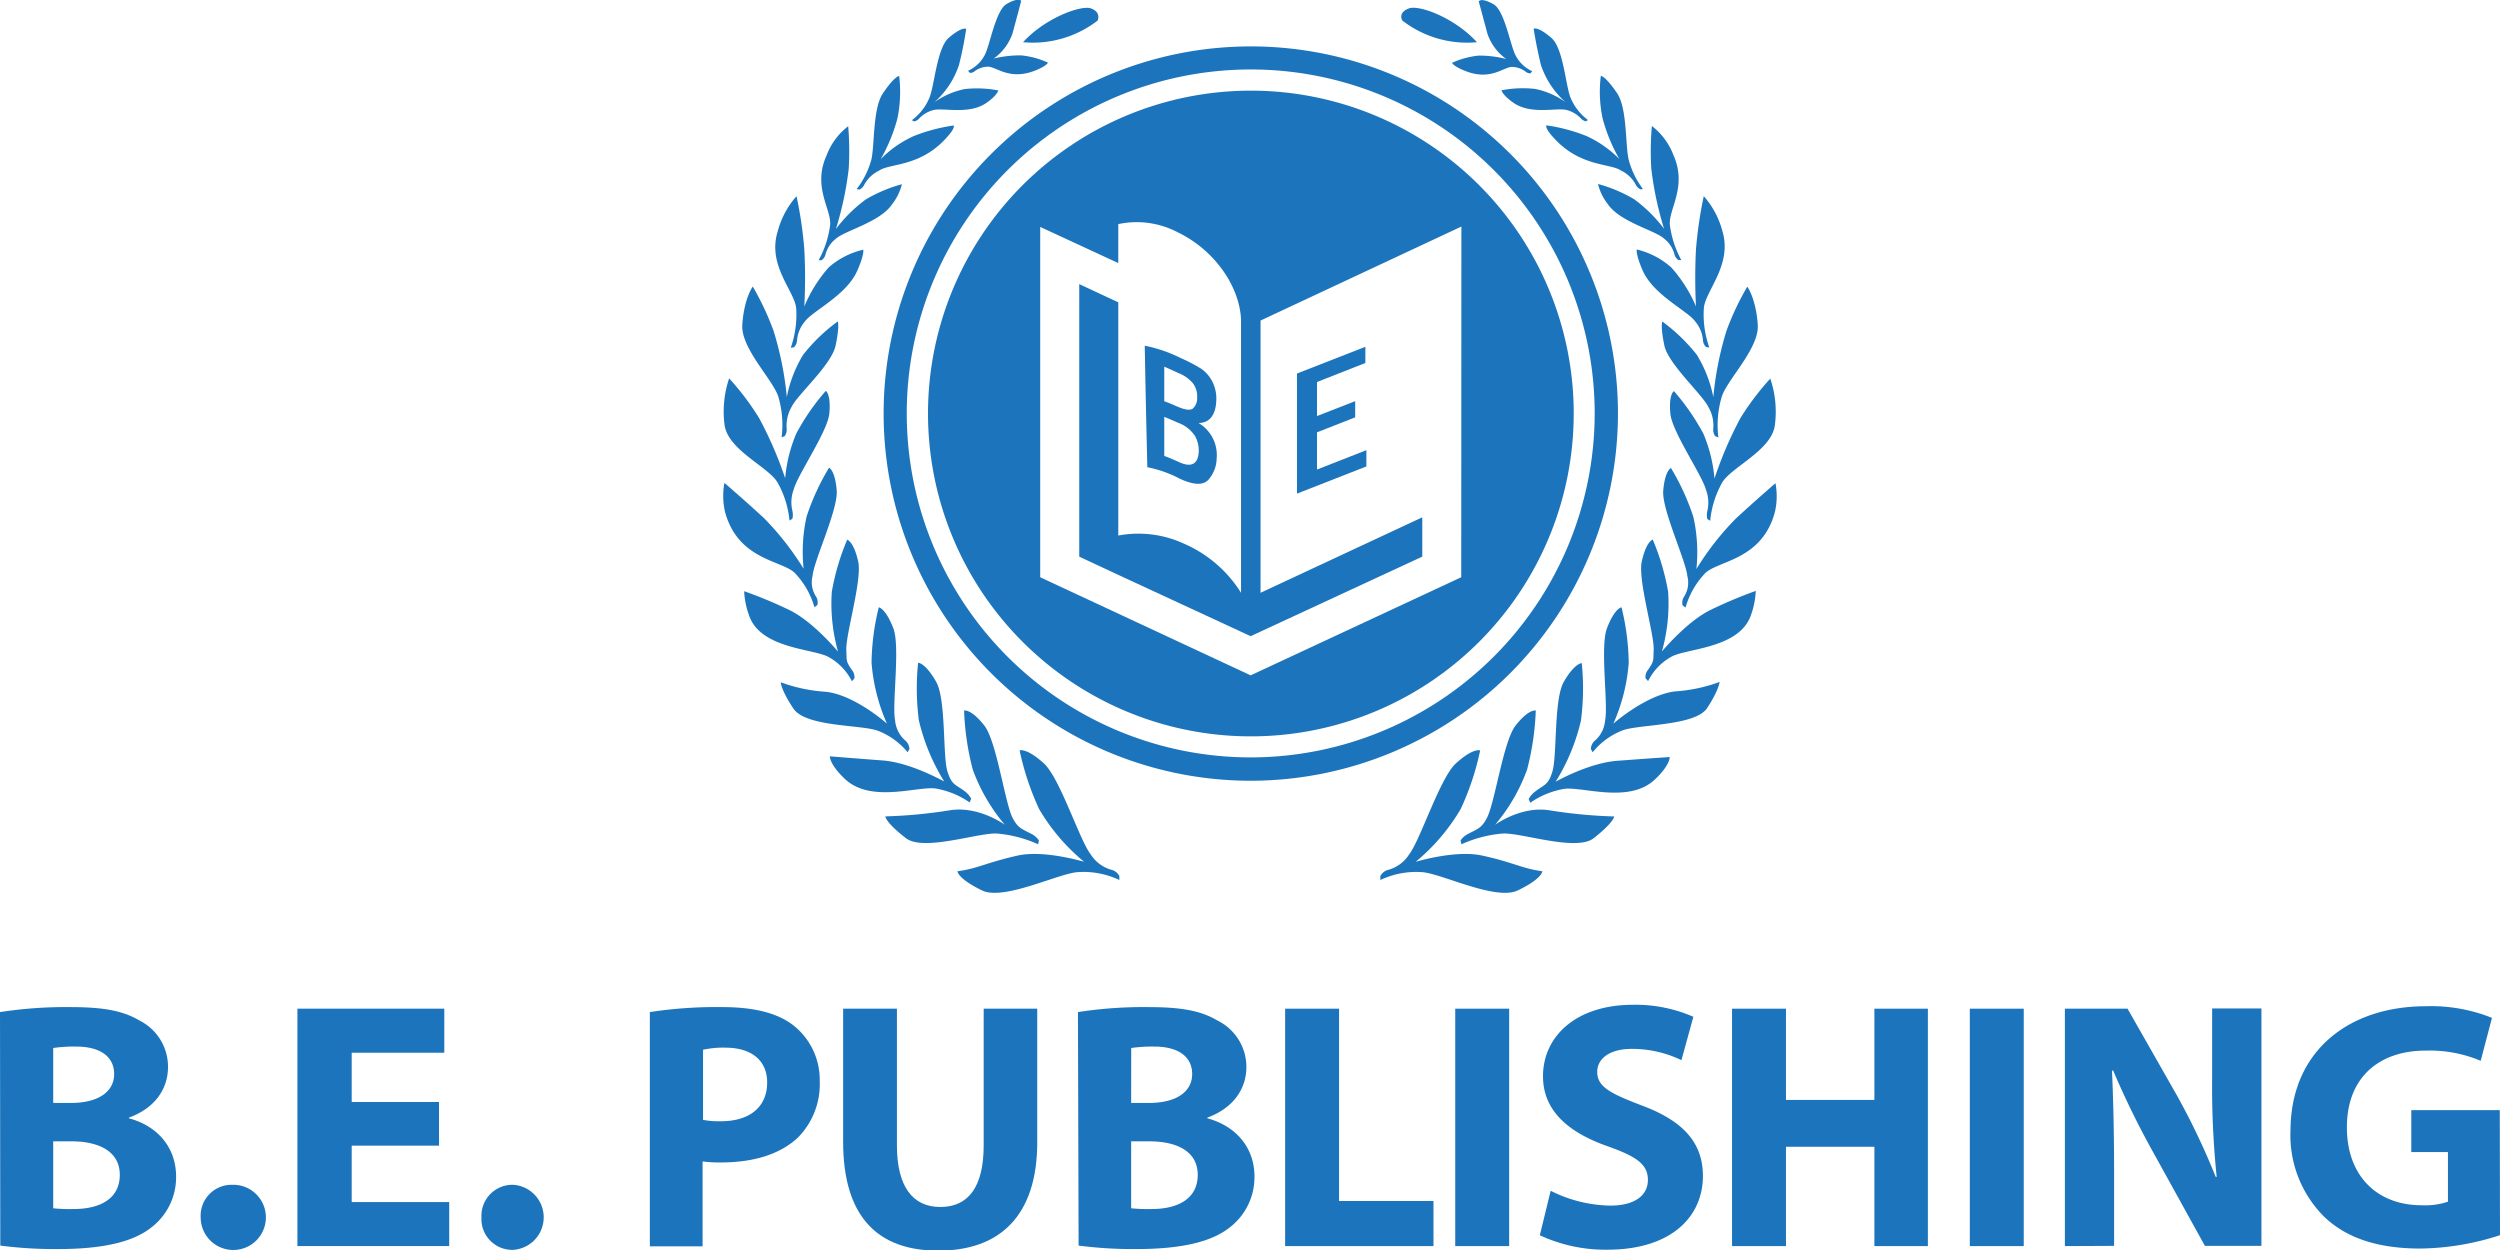 <svg xmlns="http://www.w3.org/2000/svg" viewBox="0 0 345.82 172.91"><defs><style>.cls-1{fill:#1c75bc;}</style></defs><g id="Layer_2" data-name="Layer 2"><g id="Layer_1-2" data-name="Layer 1"><g id="BEP_Logo" data-name="BEP Logo"><path class="cls-1" d="M195.83,119.21a27.56,27.56,0,0,0,6.22-7.29,37.34,37.34,0,0,0,2.7-8.12s-.95-.39-3.36,1.8c-2.2,2-4.94,10.64-6.45,12.56a5,5,0,0,1-3,2.19,1.7,1.7,0,0,0-1,.84l0,.54a11.58,11.58,0,0,1,5.73-1.09c2.63.14,10.22,4,13.28,2.53,3.4-1.63,3.4-2.65,3.4-2.65-2.85-.38-4-1.24-8.41-2.19C201.29,117.56,195.83,119.21,195.83,119.21Z"/><path class="cls-1" d="M206.81,114.09a24.86,24.86,0,0,0,4.43-7.64,37.38,37.38,0,0,0,1.2-8.16s-.93-.29-2.79,2.07c-1.71,2.16-2.87,10.81-4,12.84-.72,1.34-1.17,1.42-2.61,2.17a2.62,2.62,0,0,0-1,.89l.12.53a17.24,17.24,0,0,1,5.59-1.48c2.48-.23,10.28,2.55,12.71.63,2.78-2.18,2.83-3,2.83-3a68.51,68.51,0,0,1-8.89-.84C210.45,111.42,206.81,114.09,206.81,114.09Z"/><path class="cls-1" d="M223.7,105.24c-3.94.3-8.41,2.84-8.51,2.89h0a27.85,27.85,0,0,0,3.5-8.46,34.18,34.18,0,0,0,.11-7.94s-1,0-2.49,2.6c-1.39,2.44-.9,10.21-1.57,12.4-.59,1.93-1.11,1.76-2.43,2.8a3.06,3.06,0,0,0-.85,1l.21.52a11.66,11.66,0,0,1,4.44-1.88c2.36-.57,9.11,2.15,12.8-1.34,2.13-2,2.06-3.11,2.06-3.11S227.94,104.92,223.7,105.24Z"/><path class="cls-1" d="M223.17,100.1a25.42,25.42,0,0,0,2.13-8.43,33.77,33.77,0,0,0-1-7.66s-.93.09-2,2.86c-1,2.54.19,10.61-.27,12.79a4.12,4.12,0,0,1-1.46,2.83,1.62,1.62,0,0,0-.51,1.12l.25.45a9.87,9.87,0,0,1,4.07-3c2.17-.89,10.11-.6,11.76-3.11s1.73-3.62,1.73-3.62a21.87,21.87,0,0,1-6.17,1.31C227.65,96.14,223.17,100.1,223.17,100.1Z"/><path class="cls-1" d="M236.76,84.3c-3,1.41-6.09,4.9-6.87,5.81a24.37,24.37,0,0,0,.86-8.25,32.67,32.67,0,0,0-2.13-7.22s-.88.21-1.51,3c-.59,2.56,1.76,10.15,1.64,12.3-.08,1.44.11,1.45-.8,2.74a1.56,1.56,0,0,0-.33,1.14l.36.4a7.74,7.74,0,0,1,3.13-3.32c1.91-1.23,9.5-1.09,11.1-5.83a11.18,11.18,0,0,0,.66-3.33A62.78,62.78,0,0,0,236.76,84.3Z"/><path class="cls-1" d="M245.6,66.84s-2.7,2.32-5.46,4.87a38.54,38.54,0,0,0-5.48,7,22.28,22.28,0,0,0-.42-7.2,32.44,32.44,0,0,0-3.1-6.77s-.83.31-1.07,3.14c-.21,2.59,3.16,9.71,3.34,11.83a3.57,3.57,0,0,1-.49,2.88,1.56,1.56,0,0,0-.17,1.15l.41.3a11.33,11.33,0,0,1,2.61-4.64c1.65-1.88,7.93-1.76,9.75-8.58A9.71,9.71,0,0,0,245.6,66.84Z"/><path class="cls-1" d="M237.16,66.2A20.34,20.34,0,0,0,235.63,60a31.62,31.62,0,0,0-4.08-5.9s-.75.43-.49,3.13c.22,2.47,4.38,8.49,4.9,10.46a5,5,0,0,1,.21,3,2.48,2.48,0,0,0,0,1.1l.4.25a13.3,13.3,0,0,1,1.59-5.17c1.17-2.22,6.94-4.52,7.36-8.1a14.25,14.25,0,0,0-.64-6.4,37.16,37.16,0,0,0-4.14,5.48A53,53,0,0,0,237.16,66.2Z"/><path class="cls-1" d="M234.72,49.08a24.44,24.44,0,0,0-4.79-4.61s-.25.75.3,3.33,5.29,6.79,6.1,8.53a5,5,0,0,1,.66,3,1.53,1.53,0,0,0,.27,1l.44.18a13.77,13.77,0,0,1,.45-5.57c.68-2.35,5.21-6.72,5-10-.25-3.67-1.45-5.29-1.45-5.29a37.87,37.87,0,0,0-2.88,6.11A45.26,45.26,0,0,0,237,54.93,17.88,17.88,0,0,0,234.72,49.08Z"/><path class="cls-1" d="M231.19,37a11,11,0,0,0-4.78-2.49s-.18.59.8,2.87c1.49,3.44,6.21,5.59,7.27,7.07a4.58,4.58,0,0,1,1.09,2.64A1.41,1.41,0,0,0,236,48l.45.07a13.51,13.51,0,0,1-.76-5.4c.14-2.39,4-6,2.56-10.72a11.9,11.9,0,0,0-2.57-4.82,57.39,57.39,0,0,0-1.08,7.37,77.47,77.47,0,0,0,0,7.88A19.59,19.59,0,0,0,231.19,37Z"/><path class="cls-1" d="M226.05,27.56a20.26,20.26,0,0,0-5-2.11,7.2,7.2,0,0,0,1.33,2.75c1.66,2.51,6.58,3.66,7.81,4.81a4,4,0,0,1,1.44,2.2,1.34,1.34,0,0,0,.55.76h.39A13.94,13.94,0,0,1,231,31.2c-.29-2.16,2.45-5.29.5-9.71a9.21,9.21,0,0,0-3-4.06,40.16,40.16,0,0,0-.08,5.91,46.57,46.57,0,0,0,1.77,8.31A20,20,0,0,0,226.05,27.56Z"/><path class="cls-1" d="M224,22a15.2,15.2,0,0,0-4.58-3.2,24.22,24.22,0,0,0-5.49-1.46s-.42.24,1.19,1.94c3.58,3.79,7.64,3.32,9.07,4.29a4.51,4.51,0,0,1,2.07,1.95,1.44,1.44,0,0,0,.68.68h0l.32-.06a11.67,11.67,0,0,1-1.94-3.95c-.52-1.86-.18-7.15-1.63-9.3-1.63-2.4-2.25-2.4-2.25-2.4a17.81,17.81,0,0,0,.25,5.91A23.62,23.62,0,0,0,224,22Z"/><path class="cls-1" d="M216.55,14.13a10.88,10.88,0,0,0-4.21-1.83,15.49,15.49,0,0,0-4.64.19s.11.66,1.69,1.75c2.47,1.7,6.1.57,7.4,1a4.08,4.08,0,0,1,1.9,1.15,1.26,1.26,0,0,0,.69.39l.28-.18a7.34,7.34,0,0,1-2.37-3c-.72-1.56-1-7-2.74-8.4-1.89-1.61-2.4-1.22-2.4-1.22s.28,2,1,5A11.92,11.92,0,0,0,216.55,14.13Z"/><path class="cls-1" d="M204.55,7.69a11.7,11.7,0,0,0-3.69,1s.1.43,1.72,1.08c3.7,1.54,5.51-.65,6.7-.51a3.23,3.23,0,0,1,1.78.67,1,1,0,0,0,.64.22l.25-.3a4.82,4.82,0,0,1-2.26-2.11c-.74-1.26-1.53-6.26-3.08-7.14-1.74-1-2.06-.41-2.06-.41l1.2,4.46a7.12,7.12,0,0,0,2.6,3.51A15,15,0,0,0,204.55,7.69Z"/><path class="cls-1" d="M204.3,5.84c-3.05-3.36-8-5.22-9.43-4.67s-1,1.48-.89,1.67A14.64,14.64,0,0,0,204.3,5.84Z"/><path class="cls-1" d="M153.86,120.35a5,5,0,0,1-3-2.19c-1.51-1.92-4.25-10.55-6.46-12.56-2.41-2.19-3.36-1.8-3.36-1.8a38,38,0,0,0,2.7,8.12,27.56,27.56,0,0,0,6.22,7.29s-5.45-1.65-9.11-.88c-4.46,1-5.56,1.81-8.41,2.19,0,0,0,1,3.4,2.65,3,1.47,10.65-2.39,13.27-2.53a11.54,11.54,0,0,1,5.73,1.09l0-.54A1.66,1.66,0,0,0,153.86,120.35Z"/><path class="cls-1" d="M138,115.31a17.25,17.25,0,0,1,5.6,1.48l.11-.53a2.62,2.62,0,0,0-1-.89c-1.44-.75-1.88-.83-2.61-2.17-1.07-2-2.24-10.68-3.94-12.84-1.87-2.36-2.8-2.07-2.8-2.07a37.38,37.38,0,0,0,1.2,8.16,25,25,0,0,0,4.44,7.64s-3.65-2.67-7.64-2a68.36,68.36,0,0,1-8.89.84s0,.82,2.83,3C127.75,117.86,135.55,115.08,138,115.31Z"/><path class="cls-1" d="M129.68,109.12a11.77,11.77,0,0,1,4.45,1.88l.21-.52a3.06,3.06,0,0,0-.85-1c-1.33-1-1.85-.87-2.44-2.8-.66-2.19-.17-10-1.57-12.4-1.52-2.65-2.48-2.6-2.48-2.6a34.53,34.53,0,0,0,.1,7.94,28.13,28.13,0,0,0,3.5,8.46h0c-.11,0-4.57-2.59-8.51-2.89-4.25-.32-7.3-.57-7.3-.57s-.07,1.08,2.06,3.11C120.57,111.27,127.33,108.55,129.68,109.12Z"/><path class="cls-1" d="M125.55,104.06l.25-.45a1.62,1.62,0,0,0-.51-1.12,4.17,4.17,0,0,1-1.47-2.83c-.46-2.18.74-10.25-.26-12.79-1.09-2.77-2-2.86-2-2.86a33.51,33.51,0,0,0-1,7.66,25.69,25.69,0,0,0,2.13,8.43s-4.48-4-8.49-4.41A22,22,0,0,1,108,94.38s0,1,1.74,3.62,9.59,2.22,11.76,3.11A10,10,0,0,1,125.55,104.06Z"/><path class="cls-1" d="M117.84,94.24l.35-.4a1.56,1.56,0,0,0-.33-1.14c-.91-1.29-.71-1.3-.79-2.74-.12-2.15,2.22-9.74,1.64-12.3-.64-2.81-1.52-3-1.52-3a32.67,32.67,0,0,0-2.13,7.22,24.63,24.63,0,0,0,.86,8.25c-.78-.91-3.85-4.4-6.86-5.81a62.2,62.2,0,0,0-6.12-2.54,11,11,0,0,0,.67,3.33c1.59,4.74,9.18,4.6,11.1,5.83A7.74,7.74,0,0,1,117.84,94.24Z"/><path class="cls-1" d="M110.05,79.37A11.33,11.33,0,0,1,112.66,84l.4-.3a1.52,1.52,0,0,0-.16-1.15,3.61,3.61,0,0,1-.5-2.88c.18-2.12,3.56-9.24,3.34-11.83-.23-2.83-1.06-3.14-1.06-3.14a32.8,32.8,0,0,0-3.11,6.77,22.54,22.54,0,0,0-.41,7.2,39.47,39.47,0,0,0-5.48-7c-2.76-2.55-5.47-4.87-5.47-4.87a9.71,9.71,0,0,0,.08,4C102.12,77.61,108.39,77.49,110.05,79.37Z"/><path class="cls-1" d="M107.61,66.84a13.22,13.22,0,0,1,1.6,5.17l.4-.25a2.48,2.48,0,0,0,0-1.1,5.09,5.09,0,0,1,.2-3c.53-2,4.69-8,4.91-10.46.25-2.7-.49-3.13-.49-3.13a31.12,31.12,0,0,0-4.08,5.9,20.37,20.37,0,0,0-1.54,6.18A53,53,0,0,0,105,57.82a36.39,36.39,0,0,0-4.14-5.48,14.42,14.42,0,0,0-.64,6.4C100.68,62.32,106.45,64.62,107.61,66.84Z"/><path class="cls-1" d="M108.12,60.5l.43-.18a1.53,1.53,0,0,0,.27-1,5.19,5.19,0,0,1,.66-3c.82-1.74,5.54-5.82,6.11-8.53s.3-3.33.3-3.33a24.15,24.15,0,0,0-4.79,4.61,17.69,17.69,0,0,0-2.26,5.85A45.26,45.26,0,0,0,107,45.75a38.44,38.44,0,0,0-2.87-6.11s-1.21,1.62-1.45,5.29c-.21,3.28,4.31,7.65,5,10A13.9,13.9,0,0,1,108.12,60.5Z"/><path class="cls-1" d="M109.38,48.11l.45-.07a1.47,1.47,0,0,0,.42-.92,4.58,4.58,0,0,1,1.08-2.64c1.07-1.48,5.79-3.63,7.27-7.07,1-2.28.81-2.87.81-2.87A11,11,0,0,0,114.62,37a19.59,19.59,0,0,0-3.36,5.39,74.66,74.66,0,0,0,0-7.88,55.37,55.37,0,0,0-1.08-7.37A11.83,11.83,0,0,0,107.58,32c-1.49,4.75,2.42,8.33,2.56,10.72A13.72,13.72,0,0,1,109.38,48.11Z"/><path class="cls-1" d="M113.24,36h.39a1.34,1.34,0,0,0,.55-.76,4,4,0,0,1,1.43-2.2c1.24-1.15,6.15-2.3,7.81-4.81a7.38,7.38,0,0,0,1.34-2.75,20.42,20.42,0,0,0-5,2.11,20,20,0,0,0-4.13,4.09,46.57,46.57,0,0,0,1.77-8.31,41.16,41.16,0,0,0-.07-5.91,9.12,9.12,0,0,0-3,4.06c-2,4.42.79,7.55.49,9.71A13.81,13.81,0,0,1,113.24,36Z"/><path class="cls-1" d="M118.89,26.22a1.4,1.4,0,0,0,.67-.68,4.56,4.56,0,0,1,2.07-1.95c1.44-1,5.49-.5,9.07-4.29,1.61-1.7,1.2-1.94,1.2-1.94a24.38,24.38,0,0,0-5.5,1.46,15.2,15.2,0,0,0-4.58,3.2,23.44,23.44,0,0,0,2.31-5.6,18.13,18.13,0,0,0,.25-5.91s-.63,0-2.25,2.4c-1.45,2.15-1.12,7.44-1.63,9.3a11.79,11.79,0,0,1-2,3.95l.33.06Z"/><path class="cls-1" d="M127.13,16.41A4.06,4.06,0,0,1,129,15.26c1.31-.45,4.93.68,7.41-1,1.58-1.09,1.68-1.75,1.68-1.75a15.49,15.49,0,0,0-4.64-.19,11,11,0,0,0-4.21,1.83A11.82,11.82,0,0,0,132.65,9a48.67,48.67,0,0,0,1-5s-.51-.39-2.4,1.22c-1.68,1.43-2,6.84-2.73,8.4a7.32,7.32,0,0,1-2.38,3l.29.18A1.26,1.26,0,0,0,127.13,16.41Z"/><path class="cls-1" d="M134.76,9.9a3.17,3.17,0,0,1,1.77-.67c1.2-.14,3,2,6.71.51,1.61-.65,1.72-1.08,1.72-1.08a11.7,11.7,0,0,0-3.7-1,15.15,15.15,0,0,0-3.8.44,7.13,7.13,0,0,0,2.61-3.51c.75-2.79,1.19-4.46,1.19-4.46s-.31-.56-2,.41c-1.56.88-2.35,5.88-3.08,7.14a4.82,4.82,0,0,1-2.27,2.11l.26.3A1.06,1.06,0,0,0,134.76,9.9Z"/><path class="cls-1" d="M151.84,2.84c.06-.19.44-1.15-.9-1.67s-6.38,1.31-9.42,4.67A14.69,14.69,0,0,0,151.84,2.84Z"/><path class="cls-1" d="M163.2,66.22c1.93.89,3.2.92,3.93.17a4.59,4.59,0,0,0,1.17-3,5.15,5.15,0,0,0-2.51-4.88c1.54,0,2.36-1.12,2.45-3a5.14,5.14,0,0,0-.51-2.66,4.78,4.78,0,0,0-1.55-1.83,22.26,22.26,0,0,0-2.83-1.48,19.78,19.78,0,0,0-5-1.72q.15,8.4.36,16.81A16.34,16.34,0,0,1,163.2,66.22Zm2.62-3.81c-.06,1.77-1,2.33-2.77,1.49-.66-.29-1.32-.59-2-.83,0-1.81,0-3.6,0-5.4.62.24,1.24.51,1.86.79a4.77,4.77,0,0,1,2.4,1.86A4.1,4.1,0,0,1,165.82,62.41ZM163,51.6A5,5,0,0,1,165,53a3,3,0,0,1,.6,2,1.93,1.93,0,0,1-.59,1.51c-.4.3-1.16.18-2.31-.34-.55-.23-1.09-.47-1.65-.67,0-1.59,0-3.18,0-4.78C161.69,51,162.35,51.3,163,51.6Z"/><polygon class="cls-1" points="189.01 62.27 182.18 64.95 182.18 59.8 187.46 57.73 187.46 55.49 182.18 57.55 182.18 52.84 188.87 50.21 188.87 47.97 179.41 51.67 179.41 68.28 189.01 64.52 189.01 62.27"/><path class="cls-1" d="M223.81,57.2A50.79,50.79,0,1,0,173,108,50.85,50.85,0,0,0,223.81,57.2ZM173,104.77A47.58,47.58,0,1,1,220.59,57.2,47.63,47.63,0,0,1,173,104.77Z"/><path class="cls-1" d="M173,12.54A44.66,44.66,0,1,0,217.69,57.2,44.66,44.66,0,0,0,173,12.54Zm29.13,67.31L173,93.42,143.89,79.85V31.39l10.8,5V31a12.22,12.22,0,0,1,8.2,1.12c5.08,2.44,8.55,7.42,8.78,12.05V82a17.48,17.48,0,0,0-7.93-6.81,15,15,0,0,0-9.05-1.11V41.82l-5.4-2.52V77l5.4,2.52L173,88,196.74,77V71.56L174.37,82V44.34l27.78-13Z"/></g><path class="cls-1" d="M0,140a59,59,0,0,1,9.6-.69c4.53,0,7.31.44,9.7,1.86a7.14,7.14,0,0,1,3.94,6.43c0,2.92-1.7,5.65-5.41,7v.09c3.76,1,6.53,3.85,6.53,8.09a8.75,8.75,0,0,1-3.41,7c-2.38,1.9-6.38,3-12.91,3a58.41,58.41,0,0,1-8-.48Zm7.36,12.57H9.79c3.9,0,6-1.61,6-4s-1.9-3.8-5.27-3.8a19.7,19.7,0,0,0-3.16.2Zm0,14.57a22.8,22.8,0,0,0,2.87.1c3.37,0,6.34-1.27,6.34-4.73,0-3.31-3-4.63-6.68-4.63H7.36Z"/><path class="cls-1" d="M27.76,168.42a4.28,4.28,0,0,1,4.38-4.53,4.51,4.51,0,1,1-4.38,4.53Z"/><path class="cls-1" d="M60.73,158.48H48.65v7.8H62.14v6.09h-21V139.53H61.46v6.09H48.65v6.82H60.73Z"/><path class="cls-1" d="M66.6,168.42A4.29,4.29,0,0,1,71,163.89a4.51,4.51,0,0,1,0,9A4.26,4.26,0,0,1,66.6,168.42Z"/><path class="cls-1" d="M89.89,140a60.63,60.63,0,0,1,10-.69c4.58,0,7.84.88,10,2.64a9.59,9.59,0,0,1,3.5,7.6,10.48,10.48,0,0,1-3,7.79c-2.53,2.39-6.28,3.46-10.67,3.46a18.36,18.36,0,0,1-2.53-.14v11.74H89.89Zm7.36,14.91a11.74,11.74,0,0,0,2.48.19c4,0,6.39-2,6.39-5.36,0-3-2.1-4.82-5.8-4.82a13,13,0,0,0-3.07.29Z"/><path class="cls-1" d="M124.07,139.53v18.91c0,5.65,2.15,8.52,6,8.52s6-2.73,6-8.52V139.53h7.41V158c0,10.13-5.12,15-13.69,15-8.29,0-13.16-4.58-13.16-15.06V139.53Z"/><path class="cls-1" d="M149.11,140a59,59,0,0,1,9.6-.69c4.53,0,7.31.44,9.7,1.86a7.15,7.15,0,0,1,4,6.43c0,2.92-1.71,5.65-5.41,7v.09c3.75,1,6.53,3.85,6.53,8.09a8.78,8.78,0,0,1-3.41,7c-2.39,1.9-6.39,3-12.92,3a58.41,58.41,0,0,1-8-.48Zm7.36,12.57h2.44c3.9,0,6-1.61,6-4s-1.9-3.8-5.26-3.8a19.76,19.76,0,0,0-3.17.2Zm0,14.57a22.89,22.89,0,0,0,2.88.1c3.36,0,6.33-1.27,6.33-4.73,0-3.31-3-4.63-6.68-4.63h-2.53Z"/><path class="cls-1" d="M177.77,139.53h7.46v26.6h13.06v6.24H177.77Z"/><path class="cls-1" d="M208.76,139.53v32.84H201.3V139.53Z"/><path class="cls-1" d="M214.5,164.72a19,19,0,0,0,8.23,2.05c3.42,0,5.22-1.42,5.22-3.56s-1.56-3.22-5.51-4.63c-5.46-1.9-9-4.92-9-9.7,0-5.6,4.67-9.89,12.42-9.89a20,20,0,0,1,8.38,1.66l-1.65,6a15.7,15.7,0,0,0-6.87-1.56c-3.22,0-4.78,1.47-4.78,3.17,0,2.1,1.85,3,6.09,4.63,5.8,2.14,8.53,5.17,8.53,9.79,0,5.51-4.24,10.19-13.25,10.19a21.52,21.52,0,0,1-9.31-2Z"/><path class="cls-1" d="M247.05,139.53v12.62h12.23V139.53h7.4v32.84h-7.4V158.63H247.05v13.74h-7.46V139.53Z"/><path class="cls-1" d="M279.94,139.53v32.84h-7.46V139.53Z"/><path class="cls-1" d="M285.63,172.37V139.53h8.67l6.83,12a98.37,98.37,0,0,1,5.36,11.26h.14a121.28,121.28,0,0,1-.63-13.69v-9.6h6.82v32.84H305l-7-12.67a120.07,120.07,0,0,1-5.7-11.6l-.15.05c.19,4.34.29,9,.29,14.33v9.89Z"/><path class="cls-1" d="M345.82,170.86a36.84,36.84,0,0,1-11,1.85c-6,0-10.33-1.51-13.35-4.43a15.91,15.91,0,0,1-4.63-11.94c.05-10.91,8-17.15,18.76-17.15a22.56,22.56,0,0,1,9.11,1.61l-1.56,5.94a18.17,18.17,0,0,0-7.65-1.41c-6.18,0-10.86,3.51-10.86,10.62,0,6.77,4.24,10.77,10.33,10.77a10,10,0,0,0,3.65-.49v-6.87h-5.07v-5.8h12.24Z"/></g></g></svg>